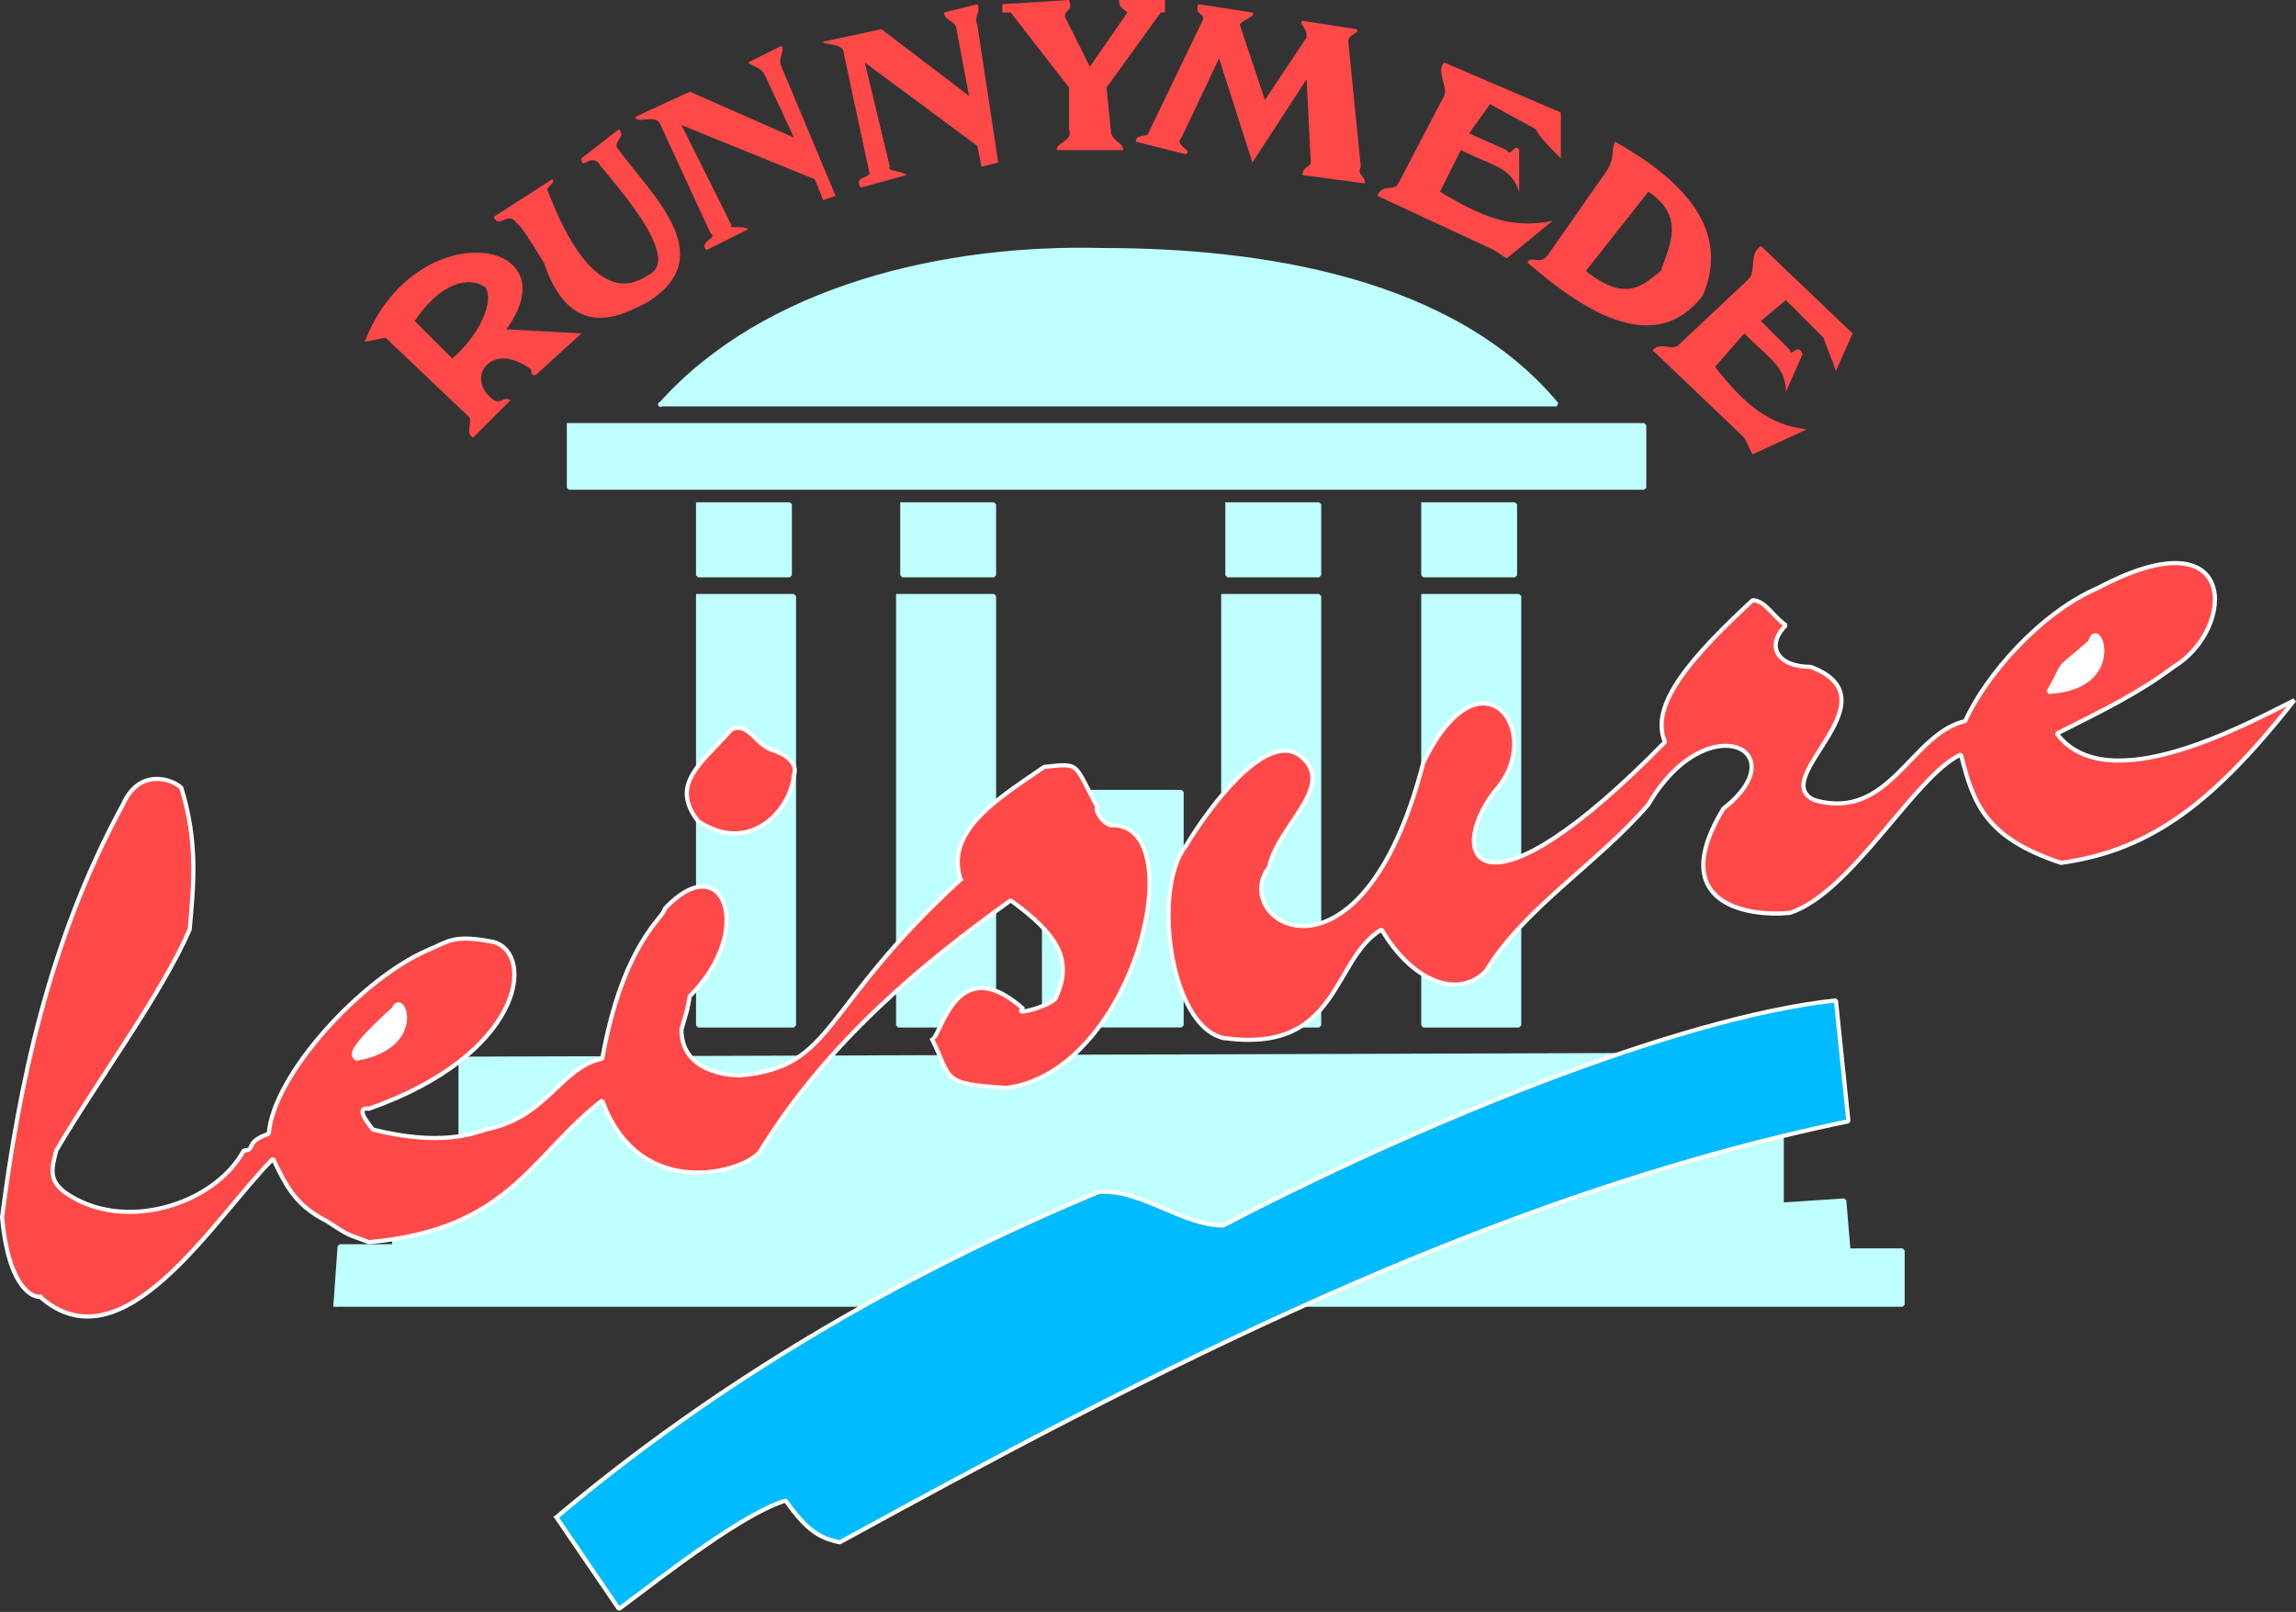 <svg xmlns="http://www.w3.org/2000/svg" width="550.895" height="386.714" version="1.2"><rect width="100%" height="100%" fill="#333333" stroke="none"/><g fill="none" fill-rule="evenodd" stroke="#000" stroke-linecap="square" stroke-linejoin="bevel" font-family="'Sans Serif'" font-size="12.5" font-weight="400"><path fill="#ff4848" stroke="none" d="M87.503 82c12-31 50-25 34-3l18 1-11 10c-2 0 0-1-2-2-9-6-15 3-8 8 2 1 2-1 4 0l-9 9c-2-1 0-4-1-5l-20-19-5 1m21 4-9-9c6-9 13-11 17-8 2 3-1 11-8 17"/><path fill="#ff4848" fill-rule="nonzero" stroke="none" d="m139.503 38 9-7c2 2-2 3 0 5 8 11 25 26 6 37-3 1-17 11-24-10-5-8-5-8-7-10s-4 2-5-1l14-9c1 1-2 2-1 3 2 5 11 29 24 20 9-4-10-24-12-27-2-2-4 2-4-1m40-23 8-4c1 1-1 3 0 5l13 31-3 1-2-5-32-13 12 24c-1 1 3 0 4 1l-10 5c-2-2 3-3 1-4l-12-26c-1-3-6 0-6-2l13-6 25 11-7-15c-1-2-3-2-4-3m47-12 8-2c1 2-1 3 0 5l5 33-4 1-1-5-27-20 6 25c-1 1 3 1 4 2l-11 3c-2-3 3-2 2-4l-6-28c0-3-5-2-5-3l14-3 21 16-3-16c0-2-3-2-3-4m30-3c1 3-1 2-1 4l6 12 9-13c-1-1-2-1-2-3h11v3h-1l-13 18 1 10c0 3 3 3 3 5h-16c0-2 4-2 3-5V21l-14-18h-2V1l16-1m32 5c1-2-2-1-1-4l13 2c1 1-3 2-3 3l6 18 10-15c0-3-2-3-1-4l13 2c1 1-2 1-2 3l3 30c-1 2 1 2 1 4l-15-2c0-2 2-2 2-3l-1-20-13 20-8-25-9 19c-2 2 3 3 1 4l-12-3c0-2 3-1 3-2l13-27"/><path fill="#ff4848" stroke="none" d="m346.503 15 28 12v11c-3-3-5-5-6-7l-11-6-5 7 9 4c1 2 2-2 3 0v10c-2-6-6-6-14-10l-5 10c10 6 17 9 27 7l-11 9-3-2-28-13c1-3 4-1 5-3l11-21c1-2-2-6 0-8m76 44 22 21-4 9c-1-3-2-5-3-8l-9-9-6 5 7 7c0 2 2-2 3 1l-4 9c0-6-4-8-10-14l-7 8c7 9 13 14 22 15l-13 6-2-4-22-21c2-2 4 0 6-1l17-16c2-2 0-6 3-8"/><path fill="#ff4848" stroke="none" d="M387.503 34c16 9 28 21 21 37-11 14-27 5-42-8 1-2 3 1 5-2l14-20c2-3 1-5 2-7m8 12-15 19c10 8 14 3 18 0 2-6 6-13-3-19"/><path fill="#c0ffff" fill-rule="nonzero" stroke="#c0ffff" stroke-linecap="butt" stroke-linejoin="miter" stroke-miterlimit="2" d="M216.503 121h22v17h-22v-17m-49 0h22v17h-22v-17m174 0h22v17h-22v-17m-47 0h22v17h-22v-17" vector-effect="non-scaling-stroke"/><path fill="#c0ffff" stroke="#c0ffff" stroke-linecap="butt" d="M136.503 102h258v15h-258v-15m22-5c25-28 68-38 106-37 38 0 84 7 109 37h-215m92 93h33v56h-33v-56" vector-effect="non-scaling-stroke"/><path fill="#c0ffff" stroke="#c0ffff" stroke-linecap="butt" stroke-linejoin="miter" stroke-miterlimit="2" d="M293.503 143h23v103h-23V143m48 0h23v103h-23V143m-174 0h23v103h-23V143m48 0h23v103h-23V143m-135 170h376v-13h-13l-1-12-15 1v-36l-317 1v34l-15-1-1 12h-13l-1 14" vector-effect="non-scaling-stroke"/><path fill="#0bf" stroke="#fff" stroke-linecap="butt" stroke-linejoin="miter" stroke-miterlimit="2" d="M133.503 364c38-32 82-58 130-78 10-1 20 8 30 8 46-24 109-50 147-54l3 29c-87 18-169 61-242 101-5-1-8-3-13-10-10 3-28 17-40 26l-15-22" vector-effect="non-scaling-stroke"/><path fill="#ff4848" fill-rule="nonzero" stroke="#fff" stroke-linecap="butt" stroke-linejoin="miter" stroke-miterlimit="2" d="M230.503 211c-4-12 10-20 20-27 9-1 7-1 13 10-1-1 0 3 3 4 20-1 6 59-25 63-16-1-13-2-18-12 2 2 5-22 22-7-3 2 8-1 8-3 4-9 0-15-11-23-21 15-44 34-60 60-3 5-29 13-38-12-17 13-22 31-56 34-5-2-4-1-10-5-8-4-10-9-13-15-14 14-36 51-56 33 2 0-7 3-9-19 4-31 11-66 29-99 4-9 12-6 14-4 4 13 3 23 2 34-7 16-22 36-32 53-1 4-2 7 2 10 14 10 36 3 43-10 3 0 0-2 6-4 1-14 22-37 38-44 5-2 6-4 16-2 10 3 7 27-30 40 0 0-4-1 1 5 16 4 24 1 27 0 15-3 18-15 28-17 5-28 15-34 15-36 14-15 22 5 6 21-1 5 0 1-2 8 0 10 11 11 14 11 23-2 19-16 53-47" vector-effect="non-scaling-stroke"/><path fill="#ff4848" stroke="#fff" stroke-linecap="butt" stroke-linejoin="miter" stroke-miterlimit="2" d="M293.503 249c-13-3-17-36-9-46 6-10 19-27 27-22 10 7-5 17-7 27-10 13 22 33 37-25 14-29 30-7 17 7-12 16-3 33 41-12-4-9 7-21 21-34 3 0 5 4 8 6-5 5-2 10 6 10 21 8-11 27 1 32 18 5 23-16 36-19 5-11 18-26 32-32 34-18 33 10 18 19-8 6-16 10-28 16 12 16 45-2 57-8-19 24-34 36-56 39-18-6-21-14-24-26-11 5-26 33-41 38-10 1-30-2-16-25 18-14-4-25-18-1-12 14-30 25-39 40-7 7-18 2-25-10-12 7-10 30-38 26" vector-effect="non-scaling-stroke"/><path fill="#ff4848" stroke="#fff" stroke-linecap="butt" d="M190.503 186c-1 9-11 19-23 11-7-9 1-14 8-22 4-2 6 4 10 5 3 1 6 3 5 6" vector-effect="non-scaling-stroke"/><path fill="#fff" fill-rule="nonzero" stroke="#fff" stroke-linecap="butt" stroke-linejoin="miter" stroke-miterlimit="2" d="M94.503 242c2-5 8 9-9 12-1-1-2-2 9-12m407-88c2-7 9 11-10 12 5-9 1-4 10-12" vector-effect="non-scaling-stroke"/></g></svg>
